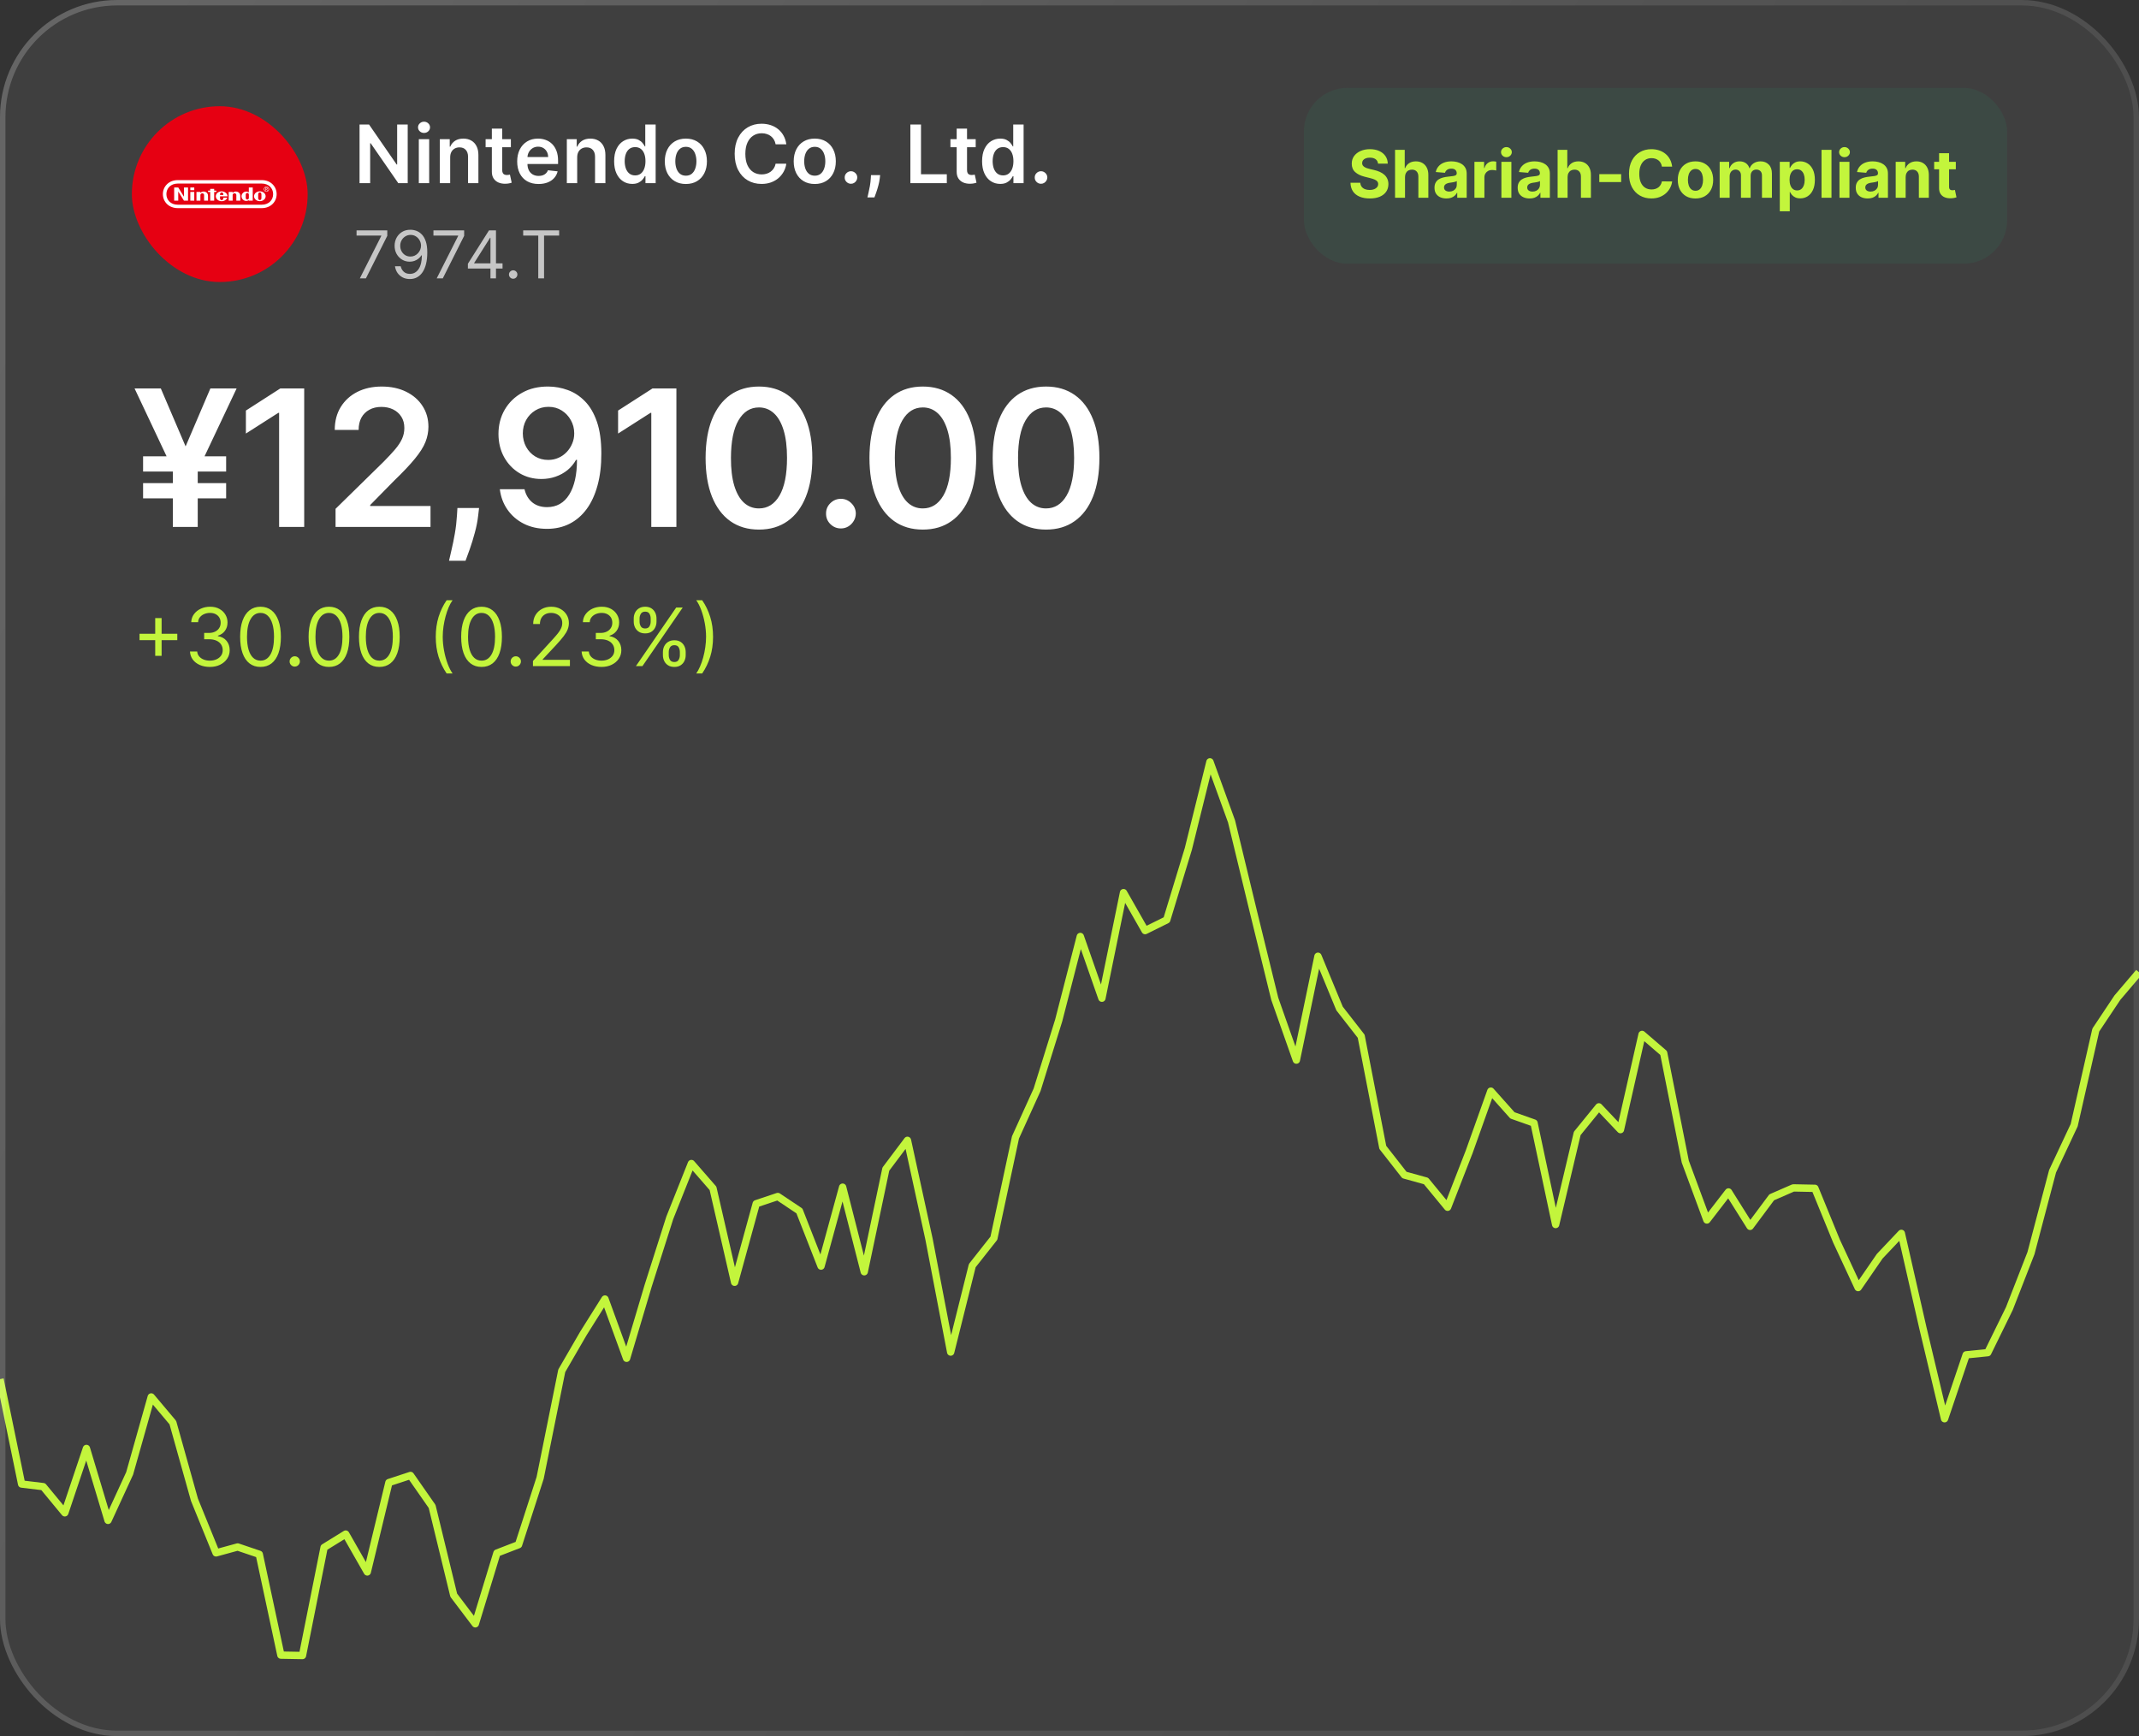 <svg width="292" height="237" viewBox="0 0 292 237" fill="none" xmlns="http://www.w3.org/2000/svg">
<rect x="0" y="0" width="292" height="237" fill="#333333" stroke="none"/>
<g clip-path="url(#clip0_22596_51721)">
<rect width="292" height="237" rx="16" fill="white" fill-opacity="0.06"/>
<rect x="18" y="14.5" width="24" height="24" rx="12" fill="#E60012"/>
<path fill-rule="evenodd" clip-rule="evenodd" d="M24.267 28.413C23.049 28.413 22.235 27.55 22.235 26.504C22.235 25.458 23.051 24.585 24.265 24.588H35.735C36.949 24.585 37.765 25.458 37.765 26.504C37.765 27.55 36.951 28.413 35.733 28.413H24.267Z" fill="white"/>
<path fill-rule="evenodd" clip-rule="evenodd" d="M24.27 25.059C23.306 25.06 22.714 25.705 22.714 26.502C22.714 27.298 23.302 27.948 24.27 27.944H35.729C36.697 27.948 37.285 27.298 37.285 26.502C37.285 25.705 36.694 25.06 35.729 25.059H24.27Z" fill="#E60012"/>
<path fill-rule="evenodd" clip-rule="evenodd" d="M23.776 25.596H24.337L25.113 26.852L25.113 25.596H25.67V27.397H25.114L24.333 26.141V27.397H23.776L23.776 25.596ZM28.697 25.782H29.239V26.024H29.532V26.202H29.239L29.239 27.397H28.697L28.697 26.202H28.402V26.024H28.697L28.697 25.782ZM25.98 26.2H26.521V27.397H25.98V26.2ZM25.979 25.596H26.521V25.964H25.979V25.596ZM35.688 26.789C35.688 26.789 35.687 26.97 35.687 27.042C35.687 27.233 35.575 27.312 35.466 27.312C35.358 27.312 35.244 27.233 35.244 27.042C35.244 26.97 35.245 26.784 35.245 26.784C35.245 26.784 35.245 26.607 35.245 26.534C35.245 26.344 35.358 26.266 35.466 26.266C35.574 26.266 35.687 26.344 35.687 26.534C35.687 26.607 35.687 26.741 35.688 26.79V26.789ZM35.47 26.118C35.033 26.118 34.679 26.419 34.679 26.79C34.679 27.162 35.033 27.463 35.47 27.463C35.908 27.463 36.262 27.162 36.262 26.79C36.262 26.419 35.908 26.118 35.47 26.118ZM33.968 25.596H34.502V27.397H33.967L33.967 27.328C33.76 27.458 33.526 27.457 33.343 27.373C33.294 27.35 32.973 27.196 32.973 26.779C32.973 26.463 33.271 26.118 33.661 26.152C33.79 26.163 33.881 26.21 33.968 26.259L33.968 25.596ZM33.972 26.792V26.578C33.972 26.393 33.844 26.346 33.76 26.346C33.673 26.346 33.547 26.393 33.547 26.578C33.547 26.639 33.548 26.792 33.548 26.792C33.548 26.792 33.547 26.941 33.547 27.005C33.547 27.19 33.673 27.238 33.76 27.238C33.844 27.238 33.972 27.19 33.972 27.005V26.792ZM27.789 26.144C27.991 26.139 28.402 26.271 28.399 26.745C28.399 26.829 28.399 27.397 28.399 27.397H27.861V26.61C27.861 26.506 27.761 26.39 27.614 26.39C27.466 26.39 27.357 26.506 27.357 26.61L27.357 27.397H26.82L26.819 26.199L27.357 26.199C27.357 26.199 27.357 26.295 27.357 26.325C27.474 26.213 27.628 26.149 27.789 26.144ZM32.191 26.144C32.393 26.139 32.804 26.271 32.801 26.745C32.8 26.829 32.801 27.397 32.801 27.397H32.263V26.61C32.263 26.506 32.163 26.39 32.015 26.39C31.868 26.39 31.758 26.506 31.758 26.61L31.759 27.397H31.221L31.221 26.199L31.759 26.199C31.759 26.199 31.758 26.295 31.759 26.325C31.875 26.213 32.029 26.149 32.191 26.144ZM30.037 26.617C30.035 26.512 30.038 26.442 30.072 26.382C30.115 26.308 30.192 26.273 30.263 26.273H30.262C30.333 26.273 30.411 26.308 30.453 26.382C30.487 26.442 30.489 26.512 30.488 26.617H30.037ZM30.486 26.978C30.486 26.978 30.487 26.983 30.487 27.051C30.487 27.27 30.343 27.319 30.263 27.319C30.183 27.319 30.036 27.27 30.036 27.051C30.036 26.985 30.037 26.803 30.037 26.803C30.037 26.803 31.057 26.804 31.057 26.803C31.057 26.432 30.698 26.124 30.258 26.124C29.818 26.124 29.46 26.425 29.46 26.797C29.46 27.168 29.818 27.469 30.258 27.469C30.623 27.469 30.932 27.261 31.026 26.978L30.486 26.978ZM36.3 26.025H36.237V25.614H36.394C36.49 25.614 36.538 25.65 36.538 25.731C36.538 25.804 36.492 25.836 36.432 25.844L36.548 26.025H36.479L36.371 25.847H36.3V26.025ZM36.374 25.794C36.426 25.794 36.473 25.79 36.473 25.727C36.473 25.677 36.427 25.667 36.384 25.667H36.299V25.794H36.374Z" fill="white"/>
<path fill-rule="evenodd" clip-rule="evenodd" d="M36.013 25.819C36.013 25.615 36.179 25.465 36.374 25.465C36.568 25.465 36.733 25.615 36.733 25.819C36.733 26.026 36.568 26.176 36.374 26.176C36.179 26.176 36.013 26.026 36.013 25.819ZM36.374 26.117C36.535 26.117 36.662 25.991 36.662 25.819C36.662 25.651 36.535 25.524 36.374 25.524C36.212 25.524 36.085 25.651 36.085 25.819C36.085 25.991 36.212 26.117 36.374 26.117Z" fill="white"/>
<path d="M55.657 17V25H54.368L50.599 19.551H50.532V25H49.083V17H50.38L54.145 22.453H54.216V17H55.657ZM57.174 25V19H58.588V25H57.174ZM57.885 18.148C57.661 18.148 57.468 18.074 57.307 17.926C57.145 17.775 57.065 17.594 57.065 17.383C57.065 17.169 57.145 16.988 57.307 16.84C57.468 16.689 57.661 16.613 57.885 16.613C58.111 16.613 58.304 16.689 58.463 16.84C58.624 16.988 58.705 17.169 58.705 17.383C58.705 17.594 58.624 17.775 58.463 17.926C58.304 18.074 58.111 18.148 57.885 18.148ZM61.456 21.484V25H60.042V19H61.394V20.02H61.464C61.602 19.684 61.822 19.417 62.124 19.219C62.429 19.021 62.805 18.922 63.253 18.922C63.667 18.922 64.028 19.01 64.335 19.188C64.645 19.365 64.884 19.621 65.054 19.957C65.226 20.293 65.31 20.701 65.308 21.18V25H63.894V21.398C63.894 20.997 63.789 20.684 63.581 20.457C63.375 20.23 63.09 20.117 62.726 20.117C62.478 20.117 62.258 20.172 62.065 20.281C61.875 20.388 61.726 20.543 61.616 20.746C61.509 20.949 61.456 21.195 61.456 21.484ZM69.741 19V20.094H66.292V19H69.741ZM67.144 17.562H68.558V23.195C68.558 23.385 68.586 23.531 68.644 23.633C68.704 23.732 68.782 23.799 68.878 23.836C68.974 23.872 69.081 23.891 69.198 23.891C69.287 23.891 69.368 23.884 69.44 23.871C69.516 23.858 69.573 23.846 69.612 23.836L69.851 24.941C69.775 24.967 69.667 24.996 69.526 25.027C69.388 25.059 69.219 25.077 69.019 25.082C68.664 25.092 68.345 25.039 68.061 24.922C67.778 24.802 67.552 24.617 67.386 24.367C67.222 24.117 67.141 23.805 67.144 23.43V17.562ZM73.516 25.117C72.914 25.117 72.394 24.992 71.957 24.742C71.522 24.49 71.188 24.133 70.953 23.672C70.719 23.208 70.602 22.663 70.602 22.035C70.602 21.418 70.719 20.876 70.953 20.41C71.19 19.941 71.521 19.577 71.945 19.316C72.37 19.053 72.868 18.922 73.441 18.922C73.811 18.922 74.16 18.982 74.488 19.102C74.819 19.219 75.111 19.401 75.363 19.648C75.618 19.896 75.819 20.211 75.965 20.594C76.111 20.974 76.184 21.427 76.184 21.953V22.387H71.266V21.434H74.828C74.826 21.163 74.767 20.922 74.652 20.711C74.538 20.497 74.378 20.329 74.172 20.207C73.969 20.085 73.732 20.023 73.461 20.023C73.172 20.023 72.918 20.094 72.699 20.234C72.481 20.372 72.31 20.555 72.188 20.781C72.068 21.005 72.007 21.251 72.004 21.52V22.352C72.004 22.701 72.068 23 72.195 23.25C72.323 23.497 72.501 23.688 72.731 23.82C72.96 23.951 73.228 24.016 73.535 24.016C73.741 24.016 73.927 23.987 74.094 23.93C74.26 23.87 74.405 23.783 74.527 23.668C74.65 23.553 74.742 23.412 74.805 23.242L76.125 23.391C76.042 23.74 75.883 24.044 75.648 24.305C75.417 24.562 75.12 24.763 74.758 24.906C74.396 25.047 73.982 25.117 73.516 25.117ZM78.794 21.484V25H77.38V19H78.731V20.02H78.802C78.94 19.684 79.16 19.417 79.462 19.219C79.767 19.021 80.143 18.922 80.591 18.922C81.005 18.922 81.366 19.01 81.673 19.188C81.983 19.365 82.222 19.621 82.392 19.957C82.564 20.293 82.648 20.701 82.645 21.18V25H81.231V21.398C81.231 20.997 81.127 20.684 80.919 20.457C80.713 20.23 80.428 20.117 80.064 20.117C79.816 20.117 79.596 20.172 79.403 20.281C79.213 20.388 79.064 20.543 78.954 20.746C78.847 20.949 78.794 21.195 78.794 21.484ZM86.31 25.105C85.838 25.105 85.416 24.984 85.044 24.742C84.671 24.5 84.377 24.148 84.161 23.688C83.945 23.227 83.837 22.667 83.837 22.008C83.837 21.341 83.946 20.779 84.165 20.32C84.386 19.859 84.685 19.512 85.06 19.277C85.435 19.04 85.853 18.922 86.314 18.922C86.665 18.922 86.954 18.982 87.181 19.102C87.407 19.219 87.587 19.361 87.72 19.527C87.853 19.691 87.955 19.846 88.028 19.992H88.087V17H89.505V25H88.114V24.055H88.028C87.955 24.201 87.85 24.355 87.712 24.52C87.574 24.681 87.392 24.819 87.165 24.934C86.939 25.048 86.653 25.105 86.31 25.105ZM86.704 23.945C87.004 23.945 87.259 23.865 87.47 23.703C87.681 23.539 87.841 23.311 87.95 23.02C88.06 22.728 88.114 22.388 88.114 22C88.114 21.612 88.06 21.275 87.95 20.988C87.843 20.702 87.685 20.479 87.474 20.32C87.265 20.162 87.009 20.082 86.704 20.082C86.389 20.082 86.126 20.164 85.915 20.328C85.704 20.492 85.545 20.719 85.439 21.008C85.332 21.297 85.278 21.628 85.278 22C85.278 22.375 85.332 22.71 85.439 23.004C85.548 23.296 85.708 23.526 85.919 23.695C86.132 23.862 86.394 23.945 86.704 23.945ZM93.629 25.117C93.043 25.117 92.535 24.988 92.106 24.73C91.676 24.473 91.342 24.112 91.106 23.648C90.871 23.185 90.754 22.643 90.754 22.023C90.754 21.404 90.871 20.861 91.106 20.395C91.342 19.928 91.676 19.566 92.106 19.309C92.535 19.051 93.043 18.922 93.629 18.922C94.215 18.922 94.723 19.051 95.152 19.309C95.582 19.566 95.914 19.928 96.148 20.395C96.385 20.861 96.504 21.404 96.504 22.023C96.504 22.643 96.385 23.185 96.148 23.648C95.914 24.112 95.582 24.473 95.152 24.73C94.723 24.988 94.215 25.117 93.629 25.117ZM93.637 23.984C93.954 23.984 94.22 23.897 94.434 23.723C94.647 23.546 94.806 23.309 94.91 23.012C95.017 22.715 95.07 22.384 95.07 22.02C95.07 21.652 95.017 21.32 94.91 21.023C94.806 20.724 94.647 20.486 94.434 20.309C94.22 20.131 93.954 20.043 93.637 20.043C93.311 20.043 93.04 20.131 92.824 20.309C92.611 20.486 92.451 20.724 92.344 21.023C92.24 21.32 92.188 21.652 92.188 22.02C92.188 22.384 92.24 22.715 92.344 23.012C92.451 23.309 92.611 23.546 92.824 23.723C93.04 23.897 93.311 23.984 93.637 23.984ZM107.343 19.699H105.882C105.84 19.46 105.763 19.247 105.651 19.062C105.539 18.875 105.4 18.716 105.233 18.586C105.067 18.456 104.877 18.358 104.663 18.293C104.452 18.225 104.224 18.191 103.979 18.191C103.545 18.191 103.159 18.301 102.823 18.52C102.487 18.736 102.224 19.053 102.034 19.473C101.844 19.889 101.749 20.398 101.749 21C101.749 21.612 101.844 22.128 102.034 22.547C102.227 22.963 102.49 23.279 102.823 23.492C103.159 23.703 103.543 23.809 103.976 23.809C104.215 23.809 104.439 23.777 104.647 23.715C104.858 23.65 105.047 23.555 105.214 23.43C105.383 23.305 105.525 23.151 105.64 22.969C105.757 22.787 105.838 22.578 105.882 22.344L107.343 22.352C107.288 22.732 107.17 23.088 106.987 23.422C106.808 23.755 106.572 24.049 106.28 24.305C105.989 24.557 105.647 24.755 105.257 24.898C104.866 25.039 104.433 25.109 103.956 25.109C103.253 25.109 102.625 24.947 102.073 24.621C101.521 24.296 101.086 23.826 100.769 23.211C100.451 22.596 100.292 21.859 100.292 21C100.292 20.138 100.452 19.401 100.772 18.789C101.093 18.174 101.529 17.704 102.081 17.379C102.633 17.053 103.258 16.891 103.956 16.891C104.401 16.891 104.815 16.953 105.198 17.078C105.581 17.203 105.922 17.387 106.222 17.629C106.521 17.869 106.767 18.163 106.96 18.512C107.155 18.858 107.283 19.254 107.343 19.699ZM111.225 25.117C110.639 25.117 110.131 24.988 109.701 24.73C109.271 24.473 108.938 24.112 108.701 23.648C108.467 23.185 108.35 22.643 108.35 22.023C108.35 21.404 108.467 20.861 108.701 20.395C108.938 19.928 109.271 19.566 109.701 19.309C110.131 19.051 110.639 18.922 111.225 18.922C111.811 18.922 112.318 19.051 112.748 19.309C113.178 19.566 113.51 19.928 113.744 20.395C113.981 20.861 114.1 21.404 114.1 22.023C114.1 22.643 113.981 23.185 113.744 23.648C113.51 24.112 113.178 24.473 112.748 24.73C112.318 24.988 111.811 25.117 111.225 25.117ZM111.232 23.984C111.55 23.984 111.816 23.897 112.029 23.723C112.243 23.546 112.402 23.309 112.506 23.012C112.613 22.715 112.666 22.384 112.666 22.02C112.666 21.652 112.613 21.32 112.506 21.023C112.402 20.724 112.243 20.486 112.029 20.309C111.816 20.131 111.55 20.043 111.232 20.043C110.907 20.043 110.636 20.131 110.42 20.309C110.206 20.486 110.046 20.724 109.939 21.023C109.835 21.32 109.783 21.652 109.783 22.02C109.783 22.384 109.835 22.715 109.939 23.012C110.046 23.309 110.206 23.546 110.42 23.723C110.636 23.897 110.907 23.984 111.232 23.984ZM116.171 25.086C115.934 25.086 115.731 25.003 115.562 24.836C115.392 24.669 115.309 24.466 115.312 24.227C115.309 23.992 115.392 23.792 115.562 23.625C115.731 23.458 115.934 23.375 116.171 23.375C116.4 23.375 116.599 23.458 116.769 23.625C116.94 23.792 117.028 23.992 117.03 24.227C117.028 24.385 116.986 24.53 116.905 24.66C116.827 24.79 116.723 24.895 116.593 24.973C116.465 25.048 116.325 25.086 116.171 25.086ZM120.15 23.906L120.1 24.336C120.063 24.664 119.998 24.997 119.904 25.336C119.813 25.677 119.717 25.991 119.615 26.277C119.514 26.564 119.432 26.789 119.369 26.953H118.416C118.452 26.794 118.502 26.578 118.564 26.305C118.63 26.031 118.692 25.724 118.752 25.383C118.812 25.042 118.852 24.695 118.873 24.344L118.9 23.906H120.15ZM124.278 25V17H125.728V23.785H129.251V25H124.278ZM133.195 19V20.094H129.746V19H133.195ZM130.598 17.562H132.012V23.195C132.012 23.385 132.04 23.531 132.098 23.633C132.158 23.732 132.236 23.799 132.332 23.836C132.428 23.872 132.535 23.891 132.652 23.891C132.741 23.891 132.822 23.884 132.895 23.871C132.97 23.858 133.027 23.846 133.066 23.836L133.305 24.941C133.229 24.967 133.121 24.996 132.98 25.027C132.842 25.059 132.673 25.077 132.473 25.082C132.118 25.092 131.799 25.039 131.516 24.922C131.232 24.802 131.007 24.617 130.84 24.367C130.676 24.117 130.595 23.805 130.598 23.43V17.562ZM136.54 25.105C136.069 25.105 135.647 24.984 135.274 24.742C134.902 24.5 134.608 24.148 134.392 23.688C134.175 23.227 134.067 22.667 134.067 22.008C134.067 21.341 134.177 20.779 134.396 20.32C134.617 19.859 134.915 19.512 135.29 19.277C135.665 19.04 136.083 18.922 136.544 18.922C136.896 18.922 137.185 18.982 137.411 19.102C137.638 19.219 137.817 19.361 137.95 19.527C138.083 19.691 138.186 19.846 138.259 19.992H138.317V17H139.735V25H138.345V24.055H138.259C138.186 24.201 138.08 24.355 137.942 24.52C137.804 24.681 137.622 24.819 137.396 24.934C137.169 25.048 136.884 25.105 136.54 25.105ZM136.935 23.945C137.234 23.945 137.489 23.865 137.7 23.703C137.911 23.539 138.071 23.311 138.181 23.02C138.29 22.728 138.345 22.388 138.345 22C138.345 21.612 138.29 21.275 138.181 20.988C138.074 20.702 137.915 20.479 137.704 20.32C137.496 20.162 137.239 20.082 136.935 20.082C136.619 20.082 136.356 20.164 136.146 20.328C135.935 20.492 135.776 20.719 135.669 21.008C135.562 21.297 135.509 21.628 135.509 22C135.509 22.375 135.562 22.71 135.669 23.004C135.778 23.296 135.938 23.526 136.149 23.695C136.363 23.862 136.625 23.945 136.935 23.945ZM142.113 25.086C141.876 25.086 141.673 25.003 141.504 24.836C141.335 24.669 141.251 24.466 141.254 24.227C141.251 23.992 141.335 23.792 141.504 23.625C141.673 23.458 141.876 23.375 142.113 23.375C142.342 23.375 142.542 23.458 142.711 23.625C142.883 23.792 142.97 23.992 142.973 24.227C142.97 24.385 142.928 24.53 142.848 24.66C142.77 24.79 142.665 24.895 142.535 24.973C142.408 25.048 142.267 25.086 142.113 25.086Z" fill="white"/>
<path opacity="0.7" d="M49.122 38L52.049 32.209V32.158H48.674V31.454H52.868V32.196L49.953 38H49.122ZM56.055 31.365C56.323 31.367 56.592 31.418 56.86 31.518C57.129 31.619 57.374 31.785 57.595 32.017C57.817 32.247 57.995 32.561 58.129 32.96C58.263 33.358 58.33 33.858 58.33 34.459C58.33 35.041 58.275 35.557 58.164 36.009C58.056 36.459 57.898 36.838 57.691 37.147C57.487 37.456 57.237 37.69 56.943 37.85C56.651 38.01 56.321 38.09 55.953 38.09C55.586 38.09 55.259 38.017 54.971 37.872C54.686 37.725 54.452 37.522 54.268 37.262C54.087 37 53.971 36.696 53.92 36.351H54.7C54.77 36.651 54.91 36.9 55.118 37.096C55.329 37.289 55.607 37.386 55.953 37.386C56.458 37.386 56.856 37.166 57.148 36.725C57.442 36.284 57.589 35.66 57.589 34.855H57.538C57.419 35.034 57.277 35.189 57.113 35.319C56.949 35.449 56.767 35.549 56.566 35.619C56.366 35.689 56.153 35.724 55.927 35.724C55.552 35.724 55.208 35.632 54.895 35.446C54.584 35.259 54.334 35.002 54.147 34.676C53.961 34.348 53.869 33.973 53.869 33.551C53.869 33.151 53.958 32.784 54.137 32.452C54.318 32.117 54.572 31.851 54.898 31.653C55.226 31.454 55.612 31.359 56.055 31.365ZM56.055 32.068C55.786 32.068 55.544 32.135 55.329 32.27C55.116 32.402 54.947 32.581 54.821 32.806C54.698 33.03 54.636 33.278 54.636 33.551C54.636 33.824 54.695 34.072 54.815 34.296C54.936 34.517 55.101 34.694 55.31 34.826C55.521 34.956 55.761 35.021 56.029 35.021C56.232 35.021 56.42 34.982 56.595 34.903C56.77 34.822 56.922 34.712 57.052 34.574C57.184 34.433 57.287 34.275 57.362 34.098C57.437 33.919 57.474 33.732 57.474 33.538C57.474 33.283 57.412 33.043 57.288 32.819C57.167 32.596 56.999 32.414 56.783 32.276C56.57 32.137 56.328 32.068 56.055 32.068ZM59.616 38L62.544 32.209V32.158H59.169V31.454H63.362V32.196L60.447 38H59.616ZM63.872 36.658V36.006L66.749 31.454H67.222V32.465H66.902L64.729 35.903V35.955H68.602V36.658H63.872ZM66.953 38V36.459V36.156V31.454H67.707V38H66.953ZM70.055 38.051C69.897 38.051 69.762 37.995 69.649 37.882C69.536 37.769 69.48 37.633 69.48 37.476C69.48 37.318 69.536 37.183 69.649 37.07C69.762 36.957 69.897 36.901 70.055 36.901C70.213 36.901 70.348 36.957 70.461 37.07C70.574 37.183 70.63 37.318 70.63 37.476C70.63 37.58 70.604 37.676 70.55 37.764C70.499 37.851 70.43 37.921 70.343 37.974C70.257 38.026 70.162 38.051 70.055 38.051ZM71.421 32.158V31.454H76.33V32.158H74.271V38H73.479V32.158H71.421Z" fill="white"/>
<rect x="178" y="12" width="96" height="24" rx="5.936" fill="#20A577" fill-opacity="0.1"/>
<path d="M188.12 22.337C188.094 22.079 187.984 21.879 187.79 21.736C187.597 21.593 187.333 21.522 187.001 21.522C186.775 21.522 186.585 21.554 186.429 21.618C186.273 21.68 186.154 21.766 186.071 21.877C185.99 21.988 185.95 22.113 185.95 22.254C185.945 22.371 185.97 22.473 186.023 22.561C186.078 22.648 186.154 22.724 186.25 22.788C186.346 22.849 186.457 22.904 186.582 22.951C186.708 22.995 186.842 23.034 186.985 23.066L187.573 23.206C187.859 23.27 188.121 23.355 188.359 23.462C188.598 23.569 188.805 23.7 188.979 23.855C189.154 24.011 189.289 24.194 189.385 24.405C189.483 24.616 189.533 24.858 189.536 25.13C189.533 25.531 189.431 25.878 189.229 26.172C189.028 26.464 188.739 26.691 188.359 26.853C187.982 27.013 187.527 27.093 186.995 27.093C186.466 27.093 186.006 27.012 185.614 26.85C185.224 26.688 184.919 26.448 184.7 26.131C184.483 25.811 184.369 25.416 184.358 24.945H185.697C185.712 25.164 185.775 25.348 185.886 25.495C185.999 25.64 186.149 25.749 186.336 25.824C186.526 25.896 186.74 25.933 186.979 25.933C187.213 25.933 187.417 25.898 187.589 25.83C187.764 25.762 187.899 25.667 187.995 25.546C188.091 25.424 188.139 25.285 188.139 25.127C188.139 24.98 188.095 24.857 188.008 24.756C187.923 24.656 187.797 24.571 187.631 24.501C187.467 24.43 187.265 24.366 187.027 24.309L186.314 24.13C185.762 23.996 185.326 23.786 185.007 23.5C184.687 23.215 184.528 22.83 184.531 22.347C184.528 21.95 184.634 21.604 184.847 21.308C185.062 21.012 185.357 20.78 185.732 20.614C186.107 20.448 186.533 20.365 187.011 20.365C187.496 20.365 187.92 20.448 188.283 20.614C188.647 20.78 188.93 21.012 189.133 21.308C189.335 21.604 189.44 21.947 189.446 22.337H188.12ZM191.802 24.162V27H190.441V20.454H191.764V22.957H191.821C191.932 22.667 192.111 22.44 192.358 22.276C192.606 22.11 192.916 22.027 193.288 22.027C193.629 22.027 193.927 22.102 194.18 22.251C194.436 22.398 194.634 22.61 194.775 22.887C194.917 23.162 194.988 23.491 194.986 23.874V27H193.624V24.117C193.626 23.815 193.549 23.579 193.394 23.411C193.241 23.242 193.025 23.158 192.748 23.158C192.563 23.158 192.399 23.198 192.256 23.277C192.116 23.355 192.005 23.471 191.924 23.622C191.845 23.771 191.804 23.951 191.802 24.162ZM197.457 27.093C197.144 27.093 196.865 27.038 196.619 26.93C196.374 26.819 196.181 26.656 196.038 26.441C195.897 26.223 195.827 25.953 195.827 25.629C195.827 25.356 195.877 25.127 195.977 24.942C196.077 24.756 196.214 24.607 196.386 24.494C196.559 24.381 196.755 24.296 196.974 24.239C197.196 24.181 197.428 24.141 197.671 24.117C197.956 24.087 198.187 24.06 198.361 24.034C198.536 24.006 198.663 23.966 198.742 23.913C198.82 23.859 198.86 23.78 198.86 23.676V23.657C198.86 23.454 198.796 23.298 198.668 23.187C198.542 23.076 198.363 23.021 198.131 23.021C197.886 23.021 197.691 23.075 197.546 23.184C197.401 23.291 197.306 23.425 197.259 23.587L195.999 23.484C196.063 23.186 196.189 22.928 196.377 22.711C196.564 22.491 196.806 22.323 197.102 22.206C197.4 22.087 197.746 22.027 198.138 22.027C198.41 22.027 198.671 22.059 198.921 22.123C199.172 22.187 199.395 22.286 199.589 22.42C199.785 22.554 199.939 22.727 200.052 22.938C200.165 23.147 200.221 23.397 200.221 23.689V27H198.93V26.319H198.892C198.813 26.473 198.708 26.608 198.575 26.725C198.443 26.84 198.285 26.931 198.099 26.997C197.914 27.061 197.7 27.093 197.457 27.093ZM197.847 26.153C198.047 26.153 198.224 26.114 198.377 26.035C198.531 25.954 198.651 25.845 198.738 25.709C198.826 25.572 198.869 25.418 198.869 25.245V24.724C198.827 24.752 198.768 24.778 198.694 24.801C198.621 24.822 198.539 24.843 198.448 24.862C198.356 24.879 198.264 24.895 198.173 24.91C198.081 24.923 197.998 24.934 197.923 24.945C197.764 24.968 197.624 25.006 197.505 25.057C197.385 25.108 197.293 25.177 197.227 25.265C197.161 25.35 197.128 25.456 197.128 25.584C197.128 25.77 197.195 25.911 197.329 26.009C197.465 26.105 197.638 26.153 197.847 26.153ZM201.278 27V22.091H202.598V22.947H202.649C202.738 22.643 202.888 22.413 203.099 22.257C203.31 22.099 203.553 22.021 203.828 22.021C203.896 22.021 203.97 22.025 204.049 22.033C204.127 22.042 204.197 22.054 204.256 22.069V23.277C204.192 23.258 204.104 23.24 203.991 23.226C203.878 23.211 203.775 23.203 203.681 23.203C203.481 23.203 203.302 23.247 203.144 23.334C202.989 23.419 202.865 23.539 202.773 23.692C202.684 23.846 202.639 24.022 202.639 24.223V27H201.278ZM204.96 27V22.091H206.322V27H204.96ZM205.644 21.458C205.442 21.458 205.268 21.391 205.123 21.257C204.981 21.12 204.909 20.957 204.909 20.768C204.909 20.58 204.981 20.419 205.123 20.285C205.268 20.149 205.442 20.081 205.644 20.081C205.847 20.081 206.019 20.149 206.162 20.285C206.307 20.419 206.379 20.58 206.379 20.768C206.379 20.957 206.307 21.12 206.162 21.257C206.019 21.391 205.847 21.458 205.644 21.458ZM208.812 27.093C208.499 27.093 208.22 27.038 207.975 26.93C207.73 26.819 207.536 26.656 207.393 26.441C207.253 26.223 207.182 25.953 207.182 25.629C207.182 25.356 207.232 25.127 207.333 24.942C207.433 24.756 207.569 24.607 207.742 24.494C207.914 24.381 208.11 24.296 208.33 24.239C208.551 24.181 208.784 24.141 209.026 24.117C209.312 24.087 209.542 24.06 209.717 24.034C209.892 24.006 210.018 23.966 210.097 23.913C210.176 23.859 210.215 23.78 210.215 23.676V23.657C210.215 23.454 210.151 23.298 210.024 23.187C209.898 23.076 209.719 23.021 209.487 23.021C209.242 23.021 209.047 23.075 208.902 23.184C208.757 23.291 208.661 23.425 208.614 23.587L207.355 23.484C207.419 23.186 207.545 22.928 207.732 22.711C207.92 22.491 208.161 22.323 208.458 22.206C208.756 22.087 209.101 22.027 209.493 22.027C209.766 22.027 210.027 22.059 210.276 22.123C210.528 22.187 210.75 22.286 210.944 22.42C211.14 22.554 211.295 22.727 211.407 22.938C211.52 23.147 211.577 23.397 211.577 23.689V27H210.286V26.319H210.247C210.169 26.473 210.063 26.608 209.931 26.725C209.799 26.84 209.64 26.931 209.455 26.997C209.269 27.061 209.055 27.093 208.812 27.093ZM209.202 26.153C209.403 26.153 209.579 26.114 209.733 26.035C209.886 25.954 210.007 25.845 210.094 25.709C210.181 25.572 210.225 25.418 210.225 25.245V24.724C210.182 24.752 210.124 24.778 210.049 24.801C209.977 24.822 209.895 24.843 209.803 24.862C209.711 24.879 209.62 24.895 209.528 24.91C209.437 24.923 209.354 24.934 209.279 24.945C209.119 24.968 208.98 25.006 208.86 25.057C208.741 25.108 208.648 25.177 208.582 25.265C208.516 25.35 208.483 25.456 208.483 25.584C208.483 25.77 208.55 25.911 208.684 26.009C208.821 26.105 208.993 26.153 209.202 26.153ZM213.995 24.162V27H212.633V20.454H213.956V22.957H214.014C214.125 22.667 214.304 22.44 214.551 22.276C214.798 22.11 215.108 22.027 215.481 22.027C215.822 22.027 216.119 22.102 216.373 22.251C216.628 22.398 216.826 22.61 216.967 22.887C217.11 23.162 217.18 23.491 217.178 23.874V27H215.816V24.117C215.819 23.815 215.742 23.579 215.586 23.411C215.433 23.242 215.218 23.158 214.941 23.158C214.755 23.158 214.591 23.198 214.449 23.277C214.308 23.355 214.197 23.471 214.116 23.622C214.037 23.771 213.997 23.951 213.995 24.162ZM221.308 23.772V24.852H218.323V23.772H221.308ZM228.269 22.746H226.869C226.843 22.565 226.791 22.404 226.712 22.264C226.634 22.121 226.532 21.999 226.409 21.899C226.285 21.799 226.142 21.722 225.981 21.669C225.821 21.616 225.647 21.589 225.46 21.589C225.121 21.589 224.826 21.673 224.574 21.842C224.323 22.008 224.128 22.251 223.989 22.57C223.851 22.888 223.782 23.273 223.782 23.727C223.782 24.194 223.851 24.586 223.989 24.903C224.13 25.221 224.326 25.461 224.578 25.622C224.829 25.784 225.12 25.865 225.45 25.865C225.635 25.865 225.807 25.841 225.965 25.792C226.124 25.743 226.266 25.672 226.39 25.578C226.513 25.482 226.616 25.366 226.696 25.229C226.78 25.093 226.837 24.938 226.869 24.763L228.269 24.769C228.233 25.07 228.142 25.359 227.997 25.639C227.854 25.916 227.662 26.164 227.419 26.383C227.178 26.601 226.89 26.773 226.556 26.901C226.223 27.027 225.847 27.09 225.428 27.09C224.844 27.09 224.322 26.957 223.862 26.693C223.403 26.429 223.041 26.047 222.775 25.546C222.511 25.045 222.379 24.439 222.379 23.727C222.379 23.014 222.513 22.406 222.781 21.905C223.05 21.405 223.414 21.023 223.874 20.761C224.335 20.497 224.852 20.365 225.428 20.365C225.807 20.365 226.158 20.418 226.482 20.525C226.808 20.631 227.097 20.787 227.348 20.991C227.6 21.194 227.804 21.442 227.962 21.736C228.122 22.03 228.224 22.367 228.269 22.746ZM231.454 27.096C230.957 27.096 230.528 26.99 230.166 26.779C229.806 26.566 229.528 26.27 229.332 25.891C229.136 25.51 229.038 25.067 229.038 24.565C229.038 24.058 229.136 23.614 229.332 23.235C229.528 22.854 229.806 22.558 230.166 22.347C230.528 22.134 230.957 22.027 231.454 22.027C231.95 22.027 232.378 22.134 232.739 22.347C233.101 22.558 233.38 22.854 233.576 23.235C233.772 23.614 233.87 24.058 233.87 24.565C233.87 25.067 233.772 25.51 233.576 25.891C233.38 26.27 233.101 26.566 232.739 26.779C232.378 26.99 231.95 27.096 231.454 27.096ZM231.46 26.041C231.686 26.041 231.875 25.977 232.026 25.849C232.177 25.72 232.291 25.543 232.368 25.319C232.447 25.095 232.486 24.841 232.486 24.555C232.486 24.27 232.447 24.015 232.368 23.791C232.291 23.567 232.177 23.391 232.026 23.261C231.875 23.131 231.686 23.066 231.46 23.066C231.232 23.066 231.04 23.131 230.885 23.261C230.731 23.391 230.615 23.567 230.536 23.791C230.46 24.015 230.421 24.27 230.421 24.555C230.421 24.841 230.46 25.095 230.536 25.319C230.615 25.543 230.731 25.72 230.885 25.849C231.04 25.977 231.232 26.041 231.46 26.041ZM234.755 27V22.091H236.053V22.957H236.11C236.213 22.669 236.383 22.442 236.622 22.276C236.86 22.11 237.146 22.027 237.478 22.027C237.815 22.027 238.101 22.111 238.338 22.279C238.574 22.446 238.732 22.672 238.811 22.957H238.862C238.962 22.676 239.143 22.451 239.405 22.283C239.67 22.112 239.982 22.027 240.342 22.027C240.8 22.027 241.172 22.173 241.457 22.465C241.745 22.755 241.889 23.166 241.889 23.698V27H240.53V23.967C240.53 23.694 240.458 23.49 240.313 23.353C240.168 23.217 239.987 23.149 239.77 23.149C239.523 23.149 239.33 23.228 239.191 23.385C239.053 23.541 238.984 23.746 238.984 24.002V27H237.664V23.938C237.664 23.697 237.594 23.506 237.456 23.363C237.32 23.22 237.139 23.149 236.916 23.149C236.764 23.149 236.628 23.187 236.507 23.264C236.387 23.338 236.293 23.444 236.222 23.58C236.152 23.715 236.117 23.872 236.117 24.053V27H234.755ZM242.964 28.841V22.091H244.307V22.916H244.367C244.427 22.783 244.513 22.649 244.626 22.513C244.741 22.374 244.89 22.259 245.074 22.168C245.259 22.074 245.489 22.027 245.764 22.027C246.122 22.027 246.452 22.121 246.755 22.308C247.057 22.494 247.299 22.774 247.48 23.149C247.661 23.522 247.752 23.989 247.752 24.552C247.752 25.099 247.663 25.562 247.487 25.939C247.312 26.314 247.073 26.598 246.771 26.792C246.47 26.984 246.134 27.08 245.761 27.08C245.497 27.08 245.272 27.036 245.086 26.949C244.903 26.861 244.753 26.752 244.636 26.62C244.519 26.485 244.429 26.35 244.367 26.214H244.326V28.841H242.964ZM244.297 24.546C244.297 24.837 244.337 25.092 244.418 25.309C244.499 25.527 244.617 25.696 244.77 25.817C244.923 25.937 245.11 25.996 245.329 25.996C245.551 25.996 245.738 25.936 245.892 25.814C246.045 25.691 246.161 25.52 246.24 25.303C246.321 25.084 246.362 24.831 246.362 24.546C246.362 24.262 246.322 24.013 246.243 23.798C246.165 23.582 246.048 23.414 245.895 23.293C245.742 23.171 245.553 23.11 245.329 23.11C245.108 23.11 244.92 23.169 244.767 23.286C244.616 23.403 244.499 23.57 244.418 23.785C244.337 24 244.297 24.254 244.297 24.546ZM250.021 20.454V27H248.66V20.454H250.021ZM251.112 27V22.091H252.473V27H251.112ZM251.796 21.458C251.593 21.458 251.42 21.391 251.275 21.257C251.132 21.12 251.061 20.957 251.061 20.768C251.061 20.58 251.132 20.419 251.275 20.285C251.42 20.149 251.593 20.081 251.796 20.081C251.998 20.081 252.171 20.149 252.313 20.285C252.458 20.419 252.531 20.58 252.531 20.768C252.531 20.957 252.458 21.12 252.313 21.257C252.171 21.391 251.998 21.458 251.796 21.458ZM254.964 27.093C254.65 27.093 254.371 27.038 254.126 26.93C253.881 26.819 253.687 26.656 253.545 26.441C253.404 26.223 253.334 25.953 253.334 25.629C253.334 25.356 253.384 25.127 253.484 24.942C253.584 24.756 253.72 24.607 253.893 24.494C254.066 24.381 254.262 24.296 254.481 24.239C254.703 24.181 254.935 24.141 255.178 24.117C255.463 24.087 255.693 24.06 255.868 24.034C256.043 24.006 256.17 23.966 256.248 23.913C256.327 23.859 256.367 23.78 256.367 23.676V23.657C256.367 23.454 256.303 23.298 256.175 23.187C256.049 23.076 255.87 23.021 255.638 23.021C255.393 23.021 255.198 23.075 255.053 23.184C254.908 23.291 254.812 23.425 254.766 23.587L253.506 23.484C253.57 23.186 253.696 22.928 253.883 22.711C254.071 22.491 254.313 22.323 254.609 22.206C254.907 22.087 255.252 22.027 255.644 22.027C255.917 22.027 256.178 22.059 256.427 22.123C256.679 22.187 256.902 22.286 257.095 22.42C257.291 22.554 257.446 22.727 257.559 22.938C257.672 23.147 257.728 23.397 257.728 23.689V27H256.437V26.319H256.399C256.32 26.473 256.214 26.608 256.082 26.725C255.95 26.84 255.791 26.931 255.606 26.997C255.421 27.061 255.207 27.093 254.964 27.093ZM255.354 26.153C255.554 26.153 255.731 26.114 255.884 26.035C256.038 25.954 256.158 25.845 256.245 25.709C256.333 25.572 256.376 25.418 256.376 25.245V24.724C256.334 24.752 256.275 24.778 256.201 24.801C256.128 24.822 256.046 24.843 255.954 24.862C255.863 24.879 255.771 24.895 255.68 24.91C255.588 24.923 255.505 24.934 255.43 24.945C255.271 24.968 255.131 25.006 255.012 25.057C254.892 25.108 254.8 25.177 254.734 25.265C254.668 25.35 254.634 25.456 254.634 25.584C254.634 25.77 254.702 25.911 254.836 26.009C254.972 26.105 255.145 26.153 255.354 26.153ZM260.146 24.162V27H258.785V22.091H260.082V22.957H260.14C260.248 22.672 260.43 22.446 260.686 22.279C260.942 22.111 261.252 22.027 261.616 22.027C261.957 22.027 262.254 22.102 262.508 22.251C262.761 22.4 262.959 22.613 263.099 22.89C263.24 23.165 263.31 23.493 263.31 23.874V27H261.949V24.117C261.951 23.817 261.874 23.582 261.718 23.414C261.563 23.244 261.349 23.158 261.076 23.158C260.893 23.158 260.731 23.198 260.59 23.277C260.452 23.355 260.343 23.471 260.264 23.622C260.188 23.771 260.148 23.951 260.146 24.162ZM266.994 22.091V23.114H264.038V22.091H266.994ZM264.709 20.915H266.071V25.491C266.071 25.617 266.09 25.715 266.128 25.785C266.167 25.854 266.22 25.902 266.288 25.929C266.358 25.957 266.439 25.971 266.531 25.971C266.595 25.971 266.659 25.966 266.723 25.955C266.787 25.942 266.836 25.933 266.87 25.926L267.084 26.939C267.016 26.961 266.92 26.985 266.796 27.013C266.673 27.043 266.522 27.061 266.346 27.067C266.017 27.08 265.73 27.036 265.483 26.936C265.238 26.836 265.047 26.68 264.911 26.47C264.774 26.259 264.707 25.992 264.709 25.671V20.915Z" fill="#C3F53C"/>
<path d="M21.952 53.026L26.171 62.887L23.78 64.494L18.369 53.026H21.952ZM24.528 62.832L28.72 53.026H32.302L26.882 64.494L24.528 62.832ZM26.993 61.982V71.936H23.595V61.982H26.993ZM30.871 62.296V64.374H19.533V62.296H30.871ZM30.871 65.953V68.03H19.533V65.953H30.871ZM41.527 53.026V71.936H38.102V56.36H37.991L33.568 59.185V56.046L38.268 53.026H41.527ZM45.808 71.936V69.461L52.373 63.026C53.001 62.392 53.524 61.828 53.943 61.336C54.361 60.844 54.675 60.367 54.884 59.905C55.094 59.443 55.198 58.951 55.198 58.428C55.198 57.831 55.063 57.32 54.792 56.895C54.521 56.464 54.149 56.132 53.675 55.898C53.201 55.664 52.662 55.547 52.059 55.547C51.437 55.547 50.893 55.676 50.425 55.935C49.957 56.187 49.594 56.547 49.335 57.015C49.083 57.483 48.957 58.04 48.957 58.686H45.698C45.698 57.486 45.971 56.443 46.519 55.556C47.067 54.67 47.821 53.984 48.781 53.497C49.748 53.011 50.856 52.768 52.105 52.768C53.373 52.768 54.487 53.005 55.448 53.479C56.408 53.953 57.153 54.602 57.682 55.427C58.218 56.252 58.485 57.194 58.485 58.252C58.485 58.96 58.35 59.656 58.079 60.339C57.808 61.022 57.331 61.779 56.648 62.61C55.971 63.441 55.02 64.448 53.795 65.629L50.536 68.944V69.073H58.771V71.936H45.808ZM65.398 69.35L65.278 70.366C65.192 71.141 65.038 71.929 64.816 72.73C64.601 73.536 64.373 74.278 64.133 74.955C63.893 75.632 63.699 76.164 63.551 76.552H61.298C61.385 76.177 61.501 75.666 61.649 75.019C61.803 74.373 61.951 73.647 62.092 72.84C62.234 72.034 62.329 71.215 62.379 70.384L62.443 69.35H65.398ZM74.87 52.768C75.775 52.774 76.655 52.934 77.511 53.248C78.373 53.556 79.148 54.06 79.837 54.762C80.527 55.458 81.075 56.39 81.481 57.56C81.887 58.729 82.09 60.176 82.09 61.899C82.096 63.524 81.924 64.977 81.573 66.257C81.228 67.531 80.733 68.609 80.087 69.489C79.44 70.369 78.662 71.04 77.751 71.502C76.84 71.963 75.815 72.194 74.676 72.194C73.482 72.194 72.423 71.96 71.5 71.492C70.583 71.025 69.841 70.384 69.275 69.572C68.709 68.759 68.361 67.83 68.232 66.784H71.602C71.774 67.534 72.125 68.132 72.654 68.575C73.19 69.012 73.864 69.23 74.676 69.23C75.987 69.23 76.997 68.661 77.705 67.522C78.412 66.383 78.766 64.802 78.766 62.776H78.637C78.335 63.318 77.945 63.786 77.465 64.18C76.984 64.568 76.44 64.866 75.83 65.076C75.227 65.285 74.587 65.389 73.91 65.389C72.802 65.389 71.805 65.125 70.918 64.595C70.038 64.066 69.34 63.34 68.823 62.416C68.312 61.493 68.053 60.437 68.047 59.249C68.047 58.018 68.33 56.913 68.896 55.935C69.469 54.95 70.266 54.174 71.288 53.608C72.309 53.036 73.504 52.756 74.87 52.768ZM74.879 55.538C74.215 55.538 73.614 55.701 73.079 56.027C72.55 56.347 72.131 56.784 71.823 57.338C71.522 57.886 71.371 58.498 71.371 59.176C71.377 59.846 71.528 60.456 71.823 61.004C72.125 61.552 72.534 61.986 73.051 62.306C73.574 62.626 74.171 62.786 74.842 62.786C75.341 62.786 75.806 62.69 76.237 62.499C76.668 62.309 77.043 62.044 77.363 61.705C77.689 61.361 77.942 60.97 78.12 60.533C78.305 60.096 78.394 59.634 78.388 59.148C78.388 58.502 78.234 57.904 77.926 57.357C77.625 56.809 77.209 56.369 76.68 56.036C76.157 55.704 75.556 55.538 74.879 55.538ZM92.336 53.026V71.936H88.91V56.36H88.8L84.377 59.185V56.046L89.077 53.026H92.336ZM103.606 72.296C102.086 72.296 100.781 71.911 99.692 71.141C98.608 70.366 97.774 69.249 97.189 67.79C96.611 66.325 96.322 64.561 96.322 62.499C96.328 60.437 96.62 58.683 97.199 57.237C97.784 55.784 98.618 54.676 99.701 53.913C100.79 53.15 102.092 52.768 103.606 52.768C105.121 52.768 106.422 53.15 107.512 53.913C108.601 54.676 109.435 55.784 110.014 57.237C110.599 58.689 110.891 60.444 110.891 62.499C110.891 64.568 110.599 66.334 110.014 67.799C109.435 69.258 108.601 70.372 107.512 71.141C106.429 71.911 105.127 72.296 103.606 72.296ZM103.606 69.406C104.788 69.406 105.721 68.824 106.404 67.661C107.093 66.491 107.438 64.771 107.438 62.499C107.438 60.998 107.281 59.736 106.967 58.714C106.653 57.692 106.21 56.923 105.638 56.406C105.065 55.883 104.388 55.621 103.606 55.621C102.431 55.621 101.501 56.206 100.818 57.375C100.135 58.538 99.79 60.247 99.784 62.499C99.778 64.007 99.929 65.275 100.236 66.303C100.55 67.331 100.993 68.107 101.566 68.63C102.138 69.147 102.819 69.406 103.606 69.406ZM114.798 72.139C114.238 72.139 113.758 71.942 113.358 71.548C112.958 71.154 112.761 70.674 112.767 70.107C112.761 69.553 112.958 69.079 113.358 68.686C113.758 68.292 114.238 68.095 114.798 68.095C115.34 68.095 115.811 68.292 116.211 68.686C116.617 69.079 116.823 69.553 116.83 70.107C116.823 70.483 116.725 70.825 116.534 71.132C116.35 71.44 116.103 71.686 115.796 71.871C115.494 72.049 115.162 72.139 114.798 72.139ZM125.977 72.296C124.456 72.296 123.151 71.911 122.062 71.141C120.978 70.366 120.144 69.249 119.56 67.79C118.981 66.325 118.692 64.561 118.692 62.499C118.698 60.437 118.99 58.683 119.569 57.237C120.154 55.784 120.988 54.676 122.071 53.913C123.16 53.15 124.462 52.768 125.977 52.768C127.491 52.768 128.793 53.15 129.882 53.913C130.972 54.676 131.806 55.784 132.384 57.237C132.969 58.689 133.261 60.444 133.261 62.499C133.261 64.568 132.969 66.334 132.384 67.799C131.806 69.258 130.972 70.372 129.882 71.141C128.799 71.911 127.497 72.296 125.977 72.296ZM125.977 69.406C127.158 69.406 128.091 68.824 128.774 67.661C129.464 66.491 129.808 64.771 129.808 62.499C129.808 60.998 129.651 59.736 129.337 58.714C129.023 57.692 128.58 56.923 128.008 56.406C127.435 55.883 126.758 55.621 125.977 55.621C124.801 55.621 123.871 56.206 123.188 57.375C122.505 58.538 122.16 60.247 122.154 62.499C122.148 64.007 122.299 65.275 122.607 66.303C122.92 67.331 123.364 68.107 123.936 68.63C124.508 69.147 125.189 69.406 125.977 69.406ZM142.798 72.296C141.278 72.296 139.973 71.911 138.884 71.141C137.8 70.366 136.966 69.249 136.381 67.79C135.803 66.325 135.514 64.561 135.514 62.499C135.52 60.437 135.812 58.683 136.391 57.237C136.975 55.784 137.809 54.676 138.893 53.913C139.982 53.15 141.284 52.768 142.798 52.768C144.313 52.768 145.614 53.15 146.704 53.913C147.793 54.676 148.627 55.784 149.206 57.237C149.791 58.689 150.083 60.444 150.083 62.499C150.083 64.568 149.791 66.334 149.206 67.799C148.627 69.258 147.793 70.372 146.704 71.141C145.621 71.911 144.319 72.296 142.798 72.296ZM142.798 69.406C143.98 69.406 144.913 68.824 145.596 67.661C146.285 66.491 146.63 64.771 146.63 62.499C146.63 60.998 146.473 59.736 146.159 58.714C145.845 57.692 145.402 56.923 144.83 56.406C144.257 55.883 143.58 55.621 142.798 55.621C141.623 55.621 140.693 56.206 140.01 57.375C139.327 58.538 138.982 60.247 138.976 62.499C138.97 64.007 139.121 65.275 139.428 66.303C139.742 67.331 140.185 68.107 140.758 68.63C141.33 69.147 142.01 69.406 142.798 69.406Z" fill="white"/>
<path d="M21.188 89.529V84.373H22.062V89.529H21.188ZM19.047 87.389V86.514H24.203V87.389H19.047ZM28.653 91.045C28.138 91.045 27.678 90.956 27.274 90.779C26.873 90.602 26.554 90.356 26.317 90.041C26.083 89.723 25.955 89.355 25.935 88.936H26.919C26.94 89.193 27.028 89.416 27.185 89.603C27.341 89.788 27.545 89.932 27.798 90.033C28.05 90.135 28.33 90.186 28.638 90.186C28.981 90.186 29.286 90.126 29.552 90.006C29.817 89.886 30.026 89.719 30.177 89.506C30.328 89.292 30.403 89.045 30.403 88.764C30.403 88.469 30.33 88.21 30.185 87.986C30.039 87.76 29.825 87.583 29.544 87.455C29.263 87.328 28.919 87.264 28.513 87.264H27.872V86.404H28.513C28.83 86.404 29.109 86.347 29.349 86.232C29.591 86.118 29.78 85.956 29.915 85.748C30.053 85.54 30.122 85.295 30.122 85.014C30.122 84.743 30.062 84.507 29.942 84.307C29.823 84.106 29.653 83.95 29.435 83.838C29.218 83.726 28.963 83.67 28.669 83.67C28.393 83.67 28.133 83.721 27.888 83.822C27.645 83.921 27.448 84.066 27.294 84.256C27.14 84.443 27.057 84.67 27.044 84.936H26.106C26.122 84.516 26.248 84.149 26.485 83.834C26.722 83.516 27.032 83.269 27.415 83.092C27.8 82.915 28.224 82.826 28.685 82.826C29.179 82.826 29.604 82.926 29.958 83.127C30.312 83.325 30.584 83.587 30.774 83.912C30.965 84.238 31.06 84.589 31.06 84.967C31.06 85.417 30.941 85.801 30.704 86.119C30.47 86.437 30.151 86.657 29.747 86.779V86.842C30.252 86.925 30.647 87.14 30.931 87.486C31.215 87.83 31.356 88.256 31.356 88.764C31.356 89.199 31.238 89.589 31.001 89.936C30.767 90.279 30.446 90.55 30.04 90.748C29.634 90.946 29.172 91.045 28.653 91.045ZM35.563 91.045C34.975 91.045 34.474 90.885 34.06 90.564C33.645 90.242 33.329 89.774 33.11 89.162C32.892 88.547 32.782 87.805 32.782 86.936C32.782 86.071 32.892 85.333 33.11 84.721C33.332 84.106 33.649 83.637 34.063 83.314C34.48 82.989 34.98 82.826 35.563 82.826C36.147 82.826 36.645 82.989 37.06 83.314C37.476 83.637 37.794 84.106 38.013 84.721C38.234 85.333 38.345 86.071 38.345 86.936C38.345 87.805 38.235 88.547 38.017 89.162C37.798 89.774 37.481 90.242 37.067 90.564C36.653 90.885 36.152 91.045 35.563 91.045ZM35.563 90.186C36.147 90.186 36.6 89.904 36.923 89.342C37.246 88.779 37.407 87.977 37.407 86.936C37.407 86.243 37.333 85.653 37.185 85.166C37.039 84.679 36.828 84.308 36.552 84.053C36.278 83.797 35.949 83.67 35.563 83.67C34.985 83.67 34.533 83.955 34.208 84.525C33.883 85.093 33.72 85.897 33.72 86.936C33.72 87.628 33.793 88.217 33.938 88.701C34.084 89.186 34.294 89.554 34.567 89.807C34.843 90.059 35.175 90.186 35.563 90.186ZM40.237 90.998C40.045 90.998 39.879 90.929 39.741 90.791C39.603 90.653 39.534 90.488 39.534 90.295C39.534 90.102 39.603 89.937 39.741 89.799C39.879 89.661 40.045 89.592 40.237 89.592C40.43 89.592 40.595 89.661 40.733 89.799C40.871 89.937 40.94 90.102 40.94 90.295C40.94 90.422 40.908 90.54 40.843 90.647C40.78 90.753 40.696 90.839 40.589 90.904C40.485 90.967 40.367 90.998 40.237 90.998ZM44.909 91.045C44.321 91.045 43.819 90.885 43.405 90.564C42.991 90.242 42.675 89.774 42.456 89.162C42.237 88.547 42.128 87.805 42.128 86.936C42.128 86.071 42.237 85.333 42.456 84.721C42.677 84.106 42.995 83.637 43.409 83.314C43.826 82.989 44.326 82.826 44.909 82.826C45.492 82.826 45.991 82.989 46.405 83.314C46.822 83.637 47.14 84.106 47.358 84.721C47.58 85.333 47.69 86.071 47.69 86.936C47.69 87.805 47.581 88.547 47.362 89.162C47.144 89.774 46.827 90.242 46.413 90.564C45.999 90.885 45.498 91.045 44.909 91.045ZM44.909 90.186C45.492 90.186 45.946 89.904 46.269 89.342C46.592 88.779 46.753 87.977 46.753 86.936C46.753 86.243 46.679 85.653 46.53 85.166C46.384 84.679 46.173 84.308 45.898 84.053C45.624 83.797 45.295 83.67 44.909 83.67C44.331 83.67 43.879 83.955 43.554 84.525C43.228 85.093 43.065 85.897 43.065 86.936C43.065 87.628 43.138 88.217 43.284 88.701C43.43 89.186 43.64 89.554 43.913 89.807C44.189 90.059 44.521 90.186 44.909 90.186ZM51.784 91.045C51.196 91.045 50.694 90.885 50.28 90.564C49.866 90.242 49.55 89.774 49.331 89.162C49.112 88.547 49.003 87.805 49.003 86.936C49.003 86.071 49.112 85.333 49.331 84.721C49.552 84.106 49.87 83.637 50.284 83.314C50.701 82.989 51.201 82.826 51.784 82.826C52.367 82.826 52.866 82.989 53.28 83.314C53.697 83.637 54.015 84.106 54.233 84.721C54.455 85.333 54.565 86.071 54.565 86.936C54.565 87.805 54.456 88.547 54.237 89.162C54.019 89.774 53.702 90.242 53.288 90.564C52.874 90.885 52.373 91.045 51.784 91.045ZM51.784 90.186C52.367 90.186 52.821 89.904 53.144 89.342C53.467 88.779 53.628 87.977 53.628 86.936C53.628 86.243 53.554 85.653 53.405 85.166C53.259 84.679 53.048 84.308 52.773 84.053C52.499 83.797 52.17 83.67 51.784 83.67C51.206 83.67 50.754 83.955 50.429 84.525C50.103 85.093 49.94 85.897 49.94 86.936C49.94 87.628 50.013 88.217 50.159 88.701C50.305 89.186 50.515 89.554 50.788 89.807C51.064 90.059 51.396 90.186 51.784 90.186ZM59.487 86.936C59.487 85.951 59.615 85.046 59.87 84.221C60.128 83.393 60.495 82.631 60.972 81.936H61.784C61.597 82.193 61.421 82.511 61.257 82.889C61.095 83.264 60.953 83.676 60.831 84.127C60.709 84.575 60.612 85.038 60.542 85.518C60.474 85.997 60.44 86.469 60.44 86.936C60.44 87.555 60.5 88.184 60.62 88.822C60.74 89.46 60.901 90.053 61.105 90.6C61.308 91.147 61.534 91.592 61.784 91.936H60.972C60.495 91.24 60.128 90.48 59.87 89.654C59.615 88.826 59.487 87.92 59.487 86.936ZM65.738 91.045C65.15 91.045 64.648 90.885 64.234 90.564C63.82 90.242 63.504 89.774 63.285 89.162C63.066 88.547 62.957 87.805 62.957 86.936C62.957 86.071 63.066 85.333 63.285 84.721C63.507 84.106 63.824 83.637 64.238 83.314C64.655 82.989 65.155 82.826 65.738 82.826C66.322 82.826 66.82 82.989 67.234 83.314C67.651 83.637 67.969 84.106 68.188 84.721C68.409 85.333 68.519 86.071 68.519 86.936C68.519 87.805 68.41 88.547 68.191 89.162C67.973 89.774 67.656 90.242 67.242 90.564C66.828 90.885 66.327 91.045 65.738 91.045ZM65.738 90.186C66.322 90.186 66.775 89.904 67.098 89.342C67.421 88.779 67.582 87.977 67.582 86.936C67.582 86.243 67.508 85.653 67.359 85.166C67.213 84.679 67.003 84.308 66.727 84.053C66.453 83.797 66.124 83.67 65.738 83.67C65.16 83.67 64.708 83.955 64.383 84.525C64.057 85.093 63.895 85.897 63.895 86.936C63.895 87.628 63.967 88.217 64.113 88.701C64.259 89.186 64.469 89.554 64.742 89.807C65.018 90.059 65.35 90.186 65.738 90.186ZM70.412 90.998C70.219 90.998 70.054 90.929 69.916 90.791C69.778 90.653 69.709 90.488 69.709 90.295C69.709 90.102 69.778 89.937 69.916 89.799C70.054 89.661 70.219 89.592 70.412 89.592C70.605 89.592 70.77 89.661 70.908 89.799C71.046 89.937 71.115 90.102 71.115 90.295C71.115 90.422 71.083 90.54 71.018 90.647C70.955 90.753 70.87 90.839 70.764 90.904C70.659 90.967 70.542 90.998 70.412 90.998ZM72.754 90.936V90.232L75.394 87.342C75.704 87.003 75.96 86.709 76.16 86.459C76.361 86.206 76.509 85.969 76.606 85.748C76.704 85.524 76.754 85.29 76.754 85.045C76.754 84.764 76.686 84.52 76.551 84.314C76.418 84.109 76.236 83.95 76.004 83.838C75.772 83.726 75.512 83.67 75.223 83.67C74.915 83.67 74.647 83.734 74.418 83.861C74.191 83.986 74.016 84.162 73.891 84.389C73.768 84.615 73.707 84.881 73.707 85.186H72.785C72.785 84.717 72.893 84.305 73.109 83.951C73.326 83.597 73.62 83.321 73.992 83.123C74.367 82.925 74.788 82.826 75.254 82.826C75.723 82.826 76.138 82.925 76.5 83.123C76.862 83.321 77.146 83.588 77.352 83.924C77.557 84.26 77.66 84.633 77.66 85.045C77.66 85.339 77.607 85.627 77.5 85.908C77.396 86.187 77.213 86.498 76.953 86.842C76.695 87.183 76.337 87.6 75.879 88.092L74.082 90.014V90.076H77.801V90.936H72.754ZM82.117 91.045C81.602 91.045 81.142 90.956 80.738 90.779C80.337 90.602 80.018 90.356 79.781 90.041C79.547 89.723 79.419 89.355 79.398 88.936H80.383C80.404 89.193 80.492 89.416 80.648 89.603C80.805 89.788 81.009 89.932 81.262 90.033C81.514 90.135 81.794 90.186 82.102 90.186C82.445 90.186 82.75 90.126 83.016 90.006C83.281 89.886 83.49 89.719 83.641 89.506C83.792 89.292 83.867 89.045 83.867 88.764C83.867 88.469 83.794 88.21 83.648 87.986C83.503 87.76 83.289 87.583 83.008 87.455C82.727 87.328 82.383 87.264 81.977 87.264H81.336V86.404H81.977C82.294 86.404 82.573 86.347 82.812 86.232C83.055 86.118 83.243 85.956 83.379 85.748C83.517 85.54 83.586 85.295 83.586 85.014C83.586 84.743 83.526 84.507 83.406 84.307C83.287 84.106 83.117 83.95 82.898 83.838C82.682 83.726 82.427 83.67 82.133 83.67C81.857 83.67 81.596 83.721 81.352 83.822C81.109 83.921 80.912 84.066 80.758 84.256C80.604 84.443 80.521 84.67 80.508 84.936H79.57C79.586 84.516 79.712 84.149 79.949 83.834C80.186 83.516 80.496 83.269 80.879 83.092C81.264 82.915 81.688 82.826 82.148 82.826C82.643 82.826 83.068 82.926 83.422 83.127C83.776 83.325 84.048 83.587 84.238 83.912C84.428 84.238 84.523 84.589 84.523 84.967C84.523 85.417 84.405 85.801 84.168 86.119C83.934 86.437 83.615 86.657 83.211 86.779V86.842C83.716 86.925 84.111 87.14 84.394 87.486C84.678 87.83 84.82 88.256 84.82 88.764C84.82 89.199 84.702 89.589 84.465 89.936C84.231 90.279 83.91 90.55 83.504 90.748C83.098 90.946 82.635 91.045 82.117 91.045ZM90.496 89.436V89.014C90.496 88.722 90.556 88.455 90.676 88.213C90.798 87.968 90.975 87.773 91.207 87.627C91.441 87.478 91.725 87.404 92.059 87.404C92.397 87.404 92.681 87.478 92.91 87.627C93.139 87.773 93.312 87.968 93.43 88.213C93.547 88.455 93.606 88.722 93.606 89.014V89.436C93.606 89.727 93.546 89.995 93.426 90.24C93.309 90.482 93.134 90.678 92.902 90.826C92.673 90.972 92.392 91.045 92.059 91.045C91.72 91.045 91.435 90.972 91.203 90.826C90.971 90.678 90.796 90.482 90.676 90.24C90.556 89.995 90.496 89.727 90.496 89.436ZM91.293 89.014V89.436C91.293 89.678 91.35 89.895 91.465 90.088C91.579 90.278 91.777 90.373 92.059 90.373C92.332 90.373 92.525 90.278 92.637 90.088C92.751 89.895 92.809 89.678 92.809 89.436V89.014C92.809 88.772 92.754 88.555 92.644 88.365C92.535 88.172 92.34 88.076 92.059 88.076C91.785 88.076 91.588 88.172 91.469 88.365C91.352 88.555 91.293 88.772 91.293 89.014ZM86.512 84.857V84.436C86.512 84.144 86.572 83.877 86.691 83.635C86.814 83.39 86.991 83.195 87.223 83.049C87.457 82.9 87.741 82.826 88.074 82.826C88.413 82.826 88.697 82.9 88.926 83.049C89.155 83.195 89.328 83.39 89.445 83.635C89.562 83.877 89.621 84.144 89.621 84.436V84.857C89.621 85.149 89.561 85.417 89.441 85.662C89.324 85.904 89.15 86.1 88.918 86.248C88.689 86.394 88.408 86.467 88.074 86.467C87.736 86.467 87.451 86.394 87.219 86.248C86.987 86.1 86.811 85.904 86.691 85.662C86.572 85.417 86.512 85.149 86.512 84.857ZM87.309 84.436V84.857C87.309 85.1 87.366 85.317 87.481 85.51C87.595 85.7 87.793 85.795 88.074 85.795C88.348 85.795 88.54 85.7 88.652 85.51C88.767 85.317 88.824 85.1 88.824 84.857V84.436C88.824 84.193 88.769 83.977 88.66 83.787C88.551 83.594 88.356 83.498 88.074 83.498C87.801 83.498 87.604 83.594 87.484 83.787C87.367 83.977 87.309 84.193 87.309 84.436ZM86.809 90.936L92.309 82.936H93.199L87.699 90.936H86.809ZM97.34 86.936C97.34 87.92 97.211 88.826 96.953 89.654C96.698 90.48 96.332 91.24 95.856 91.936H95.043C95.231 91.678 95.405 91.36 95.566 90.982C95.731 90.607 95.874 90.196 95.996 89.748C96.118 89.297 96.213 88.833 96.281 88.353C96.352 87.872 96.387 87.399 96.387 86.936C96.387 86.316 96.327 85.687 96.207 85.049C96.087 84.411 95.926 83.818 95.723 83.272C95.519 82.725 95.293 82.279 95.043 81.936H95.856C96.332 82.631 96.698 83.393 96.953 84.221C97.211 85.046 97.34 85.951 97.34 86.936Z" fill="#C3F53C"/>
<path d="M292 132.728L289.051 136.192L286.101 140.615L283.152 153.6L280.202 159.89L277.253 171.071L274.303 178.638L271.354 184.655L268.404 184.954L265.455 193.68L262.505 181.307L259.556 168.372L256.606 171.491L253.657 175.772L250.707 169.43L247.758 162.223L244.808 162.164L241.859 163.45L238.909 167.413L235.96 162.718L233.01 166.545L230.061 158.577L227.111 143.751L224.162 141.213L221.212 154.212L218.263 151.1L215.313 154.726L212.364 167.163L209.414 153.309L206.465 152.264L203.515 148.954L200.566 157.226L197.616 164.805L194.667 161.221L191.717 160.404L188.768 156.633L185.818 141.461L182.869 137.68L179.919 130.544L176.97 144.718L174.02 136.35L171.071 124.329L168.121 112.131L165.172 104L162.222 115.888L159.273 125.577L156.323 127.038L153.374 121.857L150.424 136.271L147.475 127.841L144.525 139.304L141.576 148.768L138.626 155.268L135.677 169.031L132.727 172.771L129.778 184.577L126.828 169.185L123.879 155.671L120.929 159.599L117.98 173.61L115.03 162.064L112.081 172.838L109.131 165.307L106.182 163.337L103.232 164.324L100.283 175.049L97.333 162.224L94.384 158.838L91.434 166.248L88.485 175.515L85.535 185.426L82.586 177.336L79.636 182.034L76.687 187.128L73.737 201.749L70.788 210.872L67.838 212.011L64.889 221.669L61.939 217.769L58.99 205.651L56.04 201.419L53.091 202.388L50.141 214.59L47.192 209.422L44.242 211.245L41.293 226L38.343 225.947L35.394 212.181L32.444 211.182L29.495 211.989L26.545 204.733L23.596 194.207L20.646 190.702L17.697 201.144L14.748 207.551L11.798 197.735L8.848 206.518L5.899 202.946L2.95 202.59L0 188.269" stroke="#C3F53C" stroke-linejoin="round"/>
</g>
<rect x="0.371" y="0.371" width="291.258" height="236.258" rx="15.629" stroke="url(#paint0_linear_22596_51721)" stroke-opacity="0.2" stroke-width="0.742"/>
<defs>
<linearGradient id="paint0_linear_22596_51721" x1="12.382" y1="6.69038e-06" x2="232.126" y2="111.295" gradientUnits="userSpaceOnUse">
<stop stop-color="white"/>
<stop offset="1" stop-color="white" stop-opacity="0.4"/>
</linearGradient>
<clipPath id="clip0_22596_51721">
<rect width="292" height="237" rx="16" fill="white"/>
</clipPath>
</defs>
</svg>
